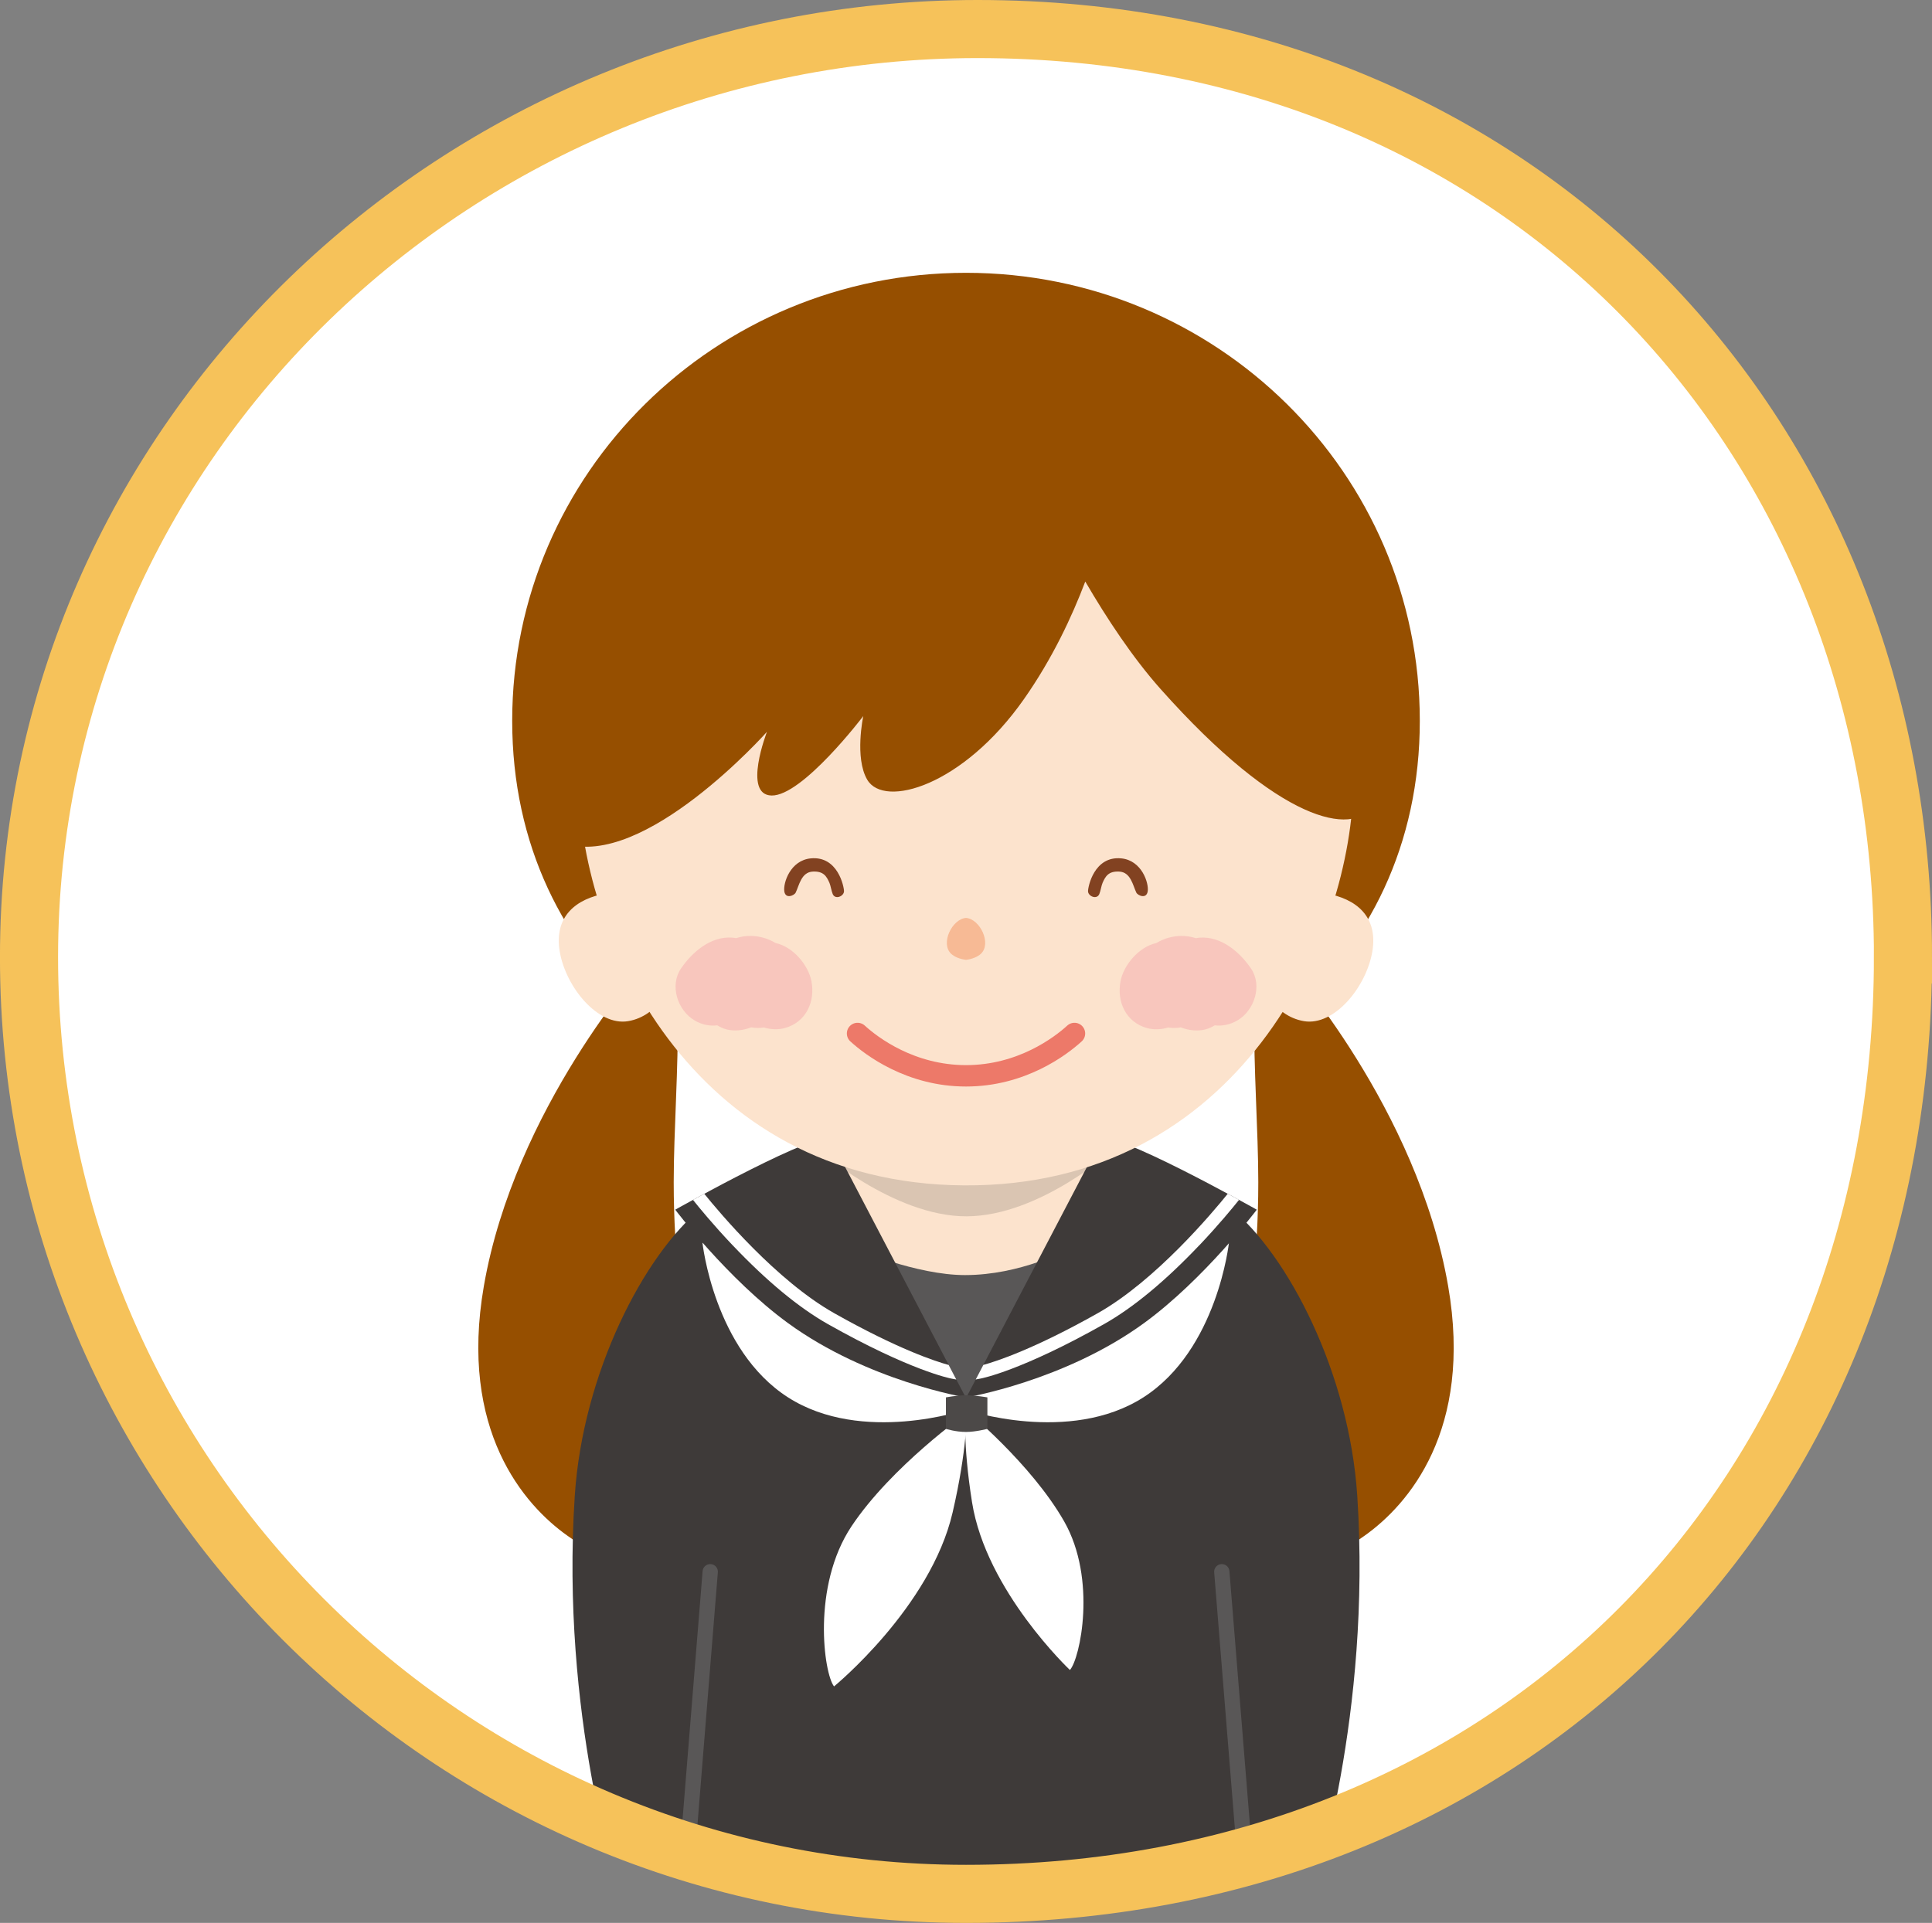 <?xml version="1.0" encoding="UTF-8"?><svg id="_イヤー_2" xmlns="http://www.w3.org/2000/svg" xmlns:xlink="http://www.w3.org/1999/xlink" viewBox="0 0 631.81 628.99"><rect x="0" y="0" width="631.81" height="628.99" fill="#808080" stroke="none"/><defs><style>.cls-1,.cls-2{fill:#fff;}.cls-3{fill:#f7ba95;}.cls-4{fill:#3e3a39;}.cls-5{fill:#595757;}.cls-6{fill:#964f00;}.cls-7{fill:#4c4948;}.cls-8{fill:#824221;}.cls-9{stroke:#595757;stroke-linejoin:round;stroke-width:5px;}.cls-9,.cls-10{stroke-linecap:round;}.cls-9,.cls-10,.cls-11{fill:none;}.cls-12{clip-path:url(#clippath);}.cls-10{stroke:#ed7969;stroke-width:7px;}.cls-10,.cls-11,.cls-2{stroke-miterlimit:10;}.cls-13{fill:#fce3cd;}.cls-11,.cls-2{stroke:#f6c25a;stroke-width:19px;}.cls-14{fill:#dac5b2;}.cls-15{fill:#f8c6bd;}</style><clipPath id="clippath"><path class="cls-2" d="M622.31,313.09c0,176.74-127.16,306.41-306.41,306.41-169.22,0-306.41-137.18-306.41-306.41S150.44,9.5,319.67,9.5c179.25,0,302.65,134.36,302.65,303.59Z"/></clipPath></defs><g id="_イヤー_1-2"><g><path class="cls-1" d="M622.31,313.09c0,176.74-127.16,306.41-306.41,306.41-169.22,0-306.41-137.18-306.41-306.41S150.44,9.5,319.67,9.5c179.25,0,302.65,134.36,302.65,303.59Z"/><g class="cls-12"><g><g><path class="cls-6" d="M421.1,315.38s42.39,47.08,52.48,105.32c8.17,47.12-13.07,71.55-27.37,81.67-14.3,10.12-27.82,16.4-22.1,5.88,5.72-10.52,8.52-17.36,8.52-17.36,0,0-12.97,17.53-26.04,22.84-13.07,5.3,8.03-42.37,8.03-42.37,0,0-18.01,16.75-16.38,7.26,1.63-9.5,13.25-42.93,13.25-91.93,0-33.65-6.52-86.81,9.6-71.3Z"/><path class="cls-6" d="M210.71,315.38s-42.39,47.08-52.48,105.32c-8.17,47.12,13.07,71.55,27.37,81.67,14.3,10.12,27.82,16.4,22.1,5.88-5.72-10.52-8.52-17.36-8.52-17.36,0,0,12.97,17.53,26.04,22.84,13.07,5.3-8.03-42.37-8.03-42.37,0,0,18.01,16.75,16.38,7.26-1.63-9.5-13.25-42.93-13.25-91.93,0-33.65,6.52-86.81-9.6-71.3Z"/></g><g><path class="cls-4" d="M443.86,489.33c-2.63-40.31-22.72-78.88-41.37-94.1-6.02-4.92-45.44-22.81-45.44-22.81h-82.28s-39.42,17.89-45.44,22.81c-18.65,15.22-38.74,53.79-41.37,94.1-4.7,72.01,14.38,128.68,14.24,129.43h227.42c-.14-.74,18.95-57.42,14.24-129.43Z"/><g><path class="cls-13" d="M361.77,375.59c-.17,.45-29.92,86.21-44.09,86.37-14.17,.15-49.51-86.37-49.51-86.37h93.6Z"/><path class="cls-14" d="M364.66,375.59c-.29,.31-24.48,22.18-48.53,22.28-24.04,.1-49.18-22.28-49.18-22.28h97.72Z"/></g><path class="cls-5" d="M279.57,408.4s20.01,8.69,36.02,8.69c18.23,0,33.43-8.32,33.43-8.32,0,0-21.42,54.99-32.9,55.8-11.47,.81-36.55-56.17-36.55-56.17Z"/><path class="cls-1" d="M229.71,406.44s3.73,35.11,27.99,50.65c24.26,15.54,58.05,4.06,58.05,4.06,0,0,.43-9.78-13.57-22.23-14-12.44-72.47-32.49-72.47-32.49Z"/><path class="cls-1" d="M401.9,406.44s-3.73,35.11-27.99,50.65c-24.26,15.54-58.16,4.06-58.16,4.06,0,0,1.75-8.31,15.75-20.76,14-12.44,70.4-33.96,70.4-33.96Z"/><path class="cls-1" d="M272.75,551.64c-3.32-4.14-7.37-32.74,5.72-52.39,13.1-19.65,37.65-37.01,37.65-37.01,0,0,.27,11.51-4.6,32.53-7.2,31.02-38.77,56.87-38.77,56.87Z"/><path class="cls-1" d="M349.88,546.27c3.32-3.59,8.91-29.67-1.87-48.6-10.79-18.94-32.26-36.51-32.26-36.51,0,0-1,10.58,2.13,30.24,4.61,29.03,32.01,54.87,32.01,54.87Z"/><g><g><path class="cls-4" d="M271.77,372.94l44.03,84.16s-32.07-5.32-58.1-24.3c-19.72-14.37-36.88-37.1-36.88-37.1,0,0,48.57-27.33,50.96-22.76Z"/><path class="cls-1" d="M239.61,407.35c11.14,11.73,21.62,20.4,31.14,25.78,26.88,15.17,39.85,17.72,40.38,17.82l1.6,.3-2.49-4.76c-4.21-1.14-16.52-5.13-37.46-16.95-18.82-10.62-37.45-32.82-42.47-39.05-1.34,.72-2.57,1.39-3.69,2,1.9,2.38,6.64,8.19,12.99,14.87Z"/></g><g><path class="cls-4" d="M360.05,372.94l-44.03,84.16s32.07-5.32,58.1-24.3c19.72-14.37,36.88-37.1,36.88-37.1,0,0-48.56-27.33-50.96-22.76Z"/><path class="cls-1" d="M392.21,407.35c6.34-6.68,11.09-12.49,12.99-14.87-1.11-.61-2.35-1.28-3.69-2-5.02,6.23-23.64,28.42-42.47,39.05-20.86,11.77-33.23,15.79-37.46,16.94l-2.5,4.77,1.6-.3c.54-.1,13.5-2.65,40.38-17.82,9.53-5.38,20-14.05,31.14-25.78Z"/></g></g><path class="cls-7" d="M322.9,467.39s-3.8,1.01-6.98,1.01c-3.5,0-6.58-1.01-6.58-1.01v-10.29s3.4-.69,6.68-.69c3.09,0,6.88,.69,6.88,.69v10.29Z"/><g><line class="cls-9" x1="232.26" y1="514.13" x2="223.81" y2="618.76"/><line class="cls-9" x1="399.56" y1="514.13" x2="408.01" y2="618.76"/></g></g><g><path class="cls-6" d="M464.31,235.79c0,80.93-66.44,132.39-148.4,132.38-81.96,0-148.4-51.45-148.41-132.38,0-80.93,66.45-146.55,148.41-146.55s148.4,65.61,148.4,146.55Z"/><path class="cls-13" d="M411.96,310.07c-1.95,11.55,4.51,22.26,14.45,23.96,9.94,1.68,20.41-11.2,22.37-22.74,1.96-11.55-5.34-17.37-15.28-19.06-9.94-1.69-19.58,6.3-21.54,17.85Z"/><path class="cls-13" d="M219.87,310.07c1.96,11.55-4.51,22.27-14.45,23.96-9.94,1.68-20.41-11.2-22.37-22.74-1.96-11.55,5.34-17.37,15.28-19.06,9.94-1.69,19.58,6.3,21.54,17.85Z"/><path class="cls-13" d="M316.47,161.16c69.99,.44,126.47,42.55,126.16,94.04-.31,51.5-37.65,133.12-127.35,132.55-89.7-.57-126.4-82.67-126.09-134.16,.31-51.49,57.3-92.87,127.28-92.43Z"/><g><path class="cls-15" d="M366.43,321c1.01-5.31,5.98-11.28,11.74-12.53,2.4-1.47,5.21-2.28,8.09-2.32,1.71-.02,3.3,.25,4.79,.73,.45-.07,.91-.14,1.37-.17,6.99-.47,13.02,4.72,16.69,10.1,3.81,5.6,1.08,13.75-4.46,16.99-2.42,1.41-4.96,1.88-7.4,1.6-.92,.55-1.89,1.01-2.9,1.29-2.53,.7-5.53,.42-8.2-.63-1.32,.25-2.72,.26-4.13,.05-2.28,.68-4.71,.78-6.92,.18-6.91-1.91-9.94-8.63-8.67-15.28Z"/><path class="cls-15" d="M256.71,336.27c-2.21,.61-4.65,.51-6.92-.17-1.4,.21-2.81,.2-4.13-.05-2.68,1.06-5.67,1.33-8.2,.64-1.01-.28-1.98-.74-2.9-1.29-2.45,.29-4.99-.18-7.4-1.6-5.54-3.24-8.27-11.39-4.46-16.99,3.67-5.39,9.7-10.58,16.68-10.11,.46,.03,.92,.1,1.37,.17,1.49-.48,3.09-.75,4.79-.72,2.88,.04,5.69,.85,8.09,2.32,5.76,1.25,10.73,7.22,11.74,12.53,1.27,6.64-1.76,13.37-8.67,15.27Z"/></g><path class="cls-6" d="M420.73,183.46c-47.1-60.77-128.28-46.46-147.77-43.34-35.96,5.76-65.83,28.72-84.87,58.62-11.91,18.7-18.59,72.08-3.54,77.12,26.06,8.73,66.26-36.47,66.26-36.47,0,0-8,20.57,1.47,20.83,10.1,.27,30.03-25.98,30.03-25.98,0,0-2.92,13.67,1.31,20.83,5.55,9.4,31.28,2.05,51.22-26.36,9.31-13.26,15.75-27.06,20.07-38.49,7.06,12.13,15.56,24.97,24.56,35.09,39.12,43.97,62.96,48.21,69.36,38.33,6.41-9.89,.78-42.93-28.1-80.19Z"/><g><path class="cls-3" d="M315.91,300.26c-4.54,.33-8.5,8.37-4.82,11.78,.96,.89,2.81,1.71,4.82,1.93,2.01-.22,3.86-1.04,4.82-1.93,3.68-3.4-.27-11.45-4.82-11.78Z"/><g><path class="cls-8" d="M375.33,291.56c.42-2.68-1.93-10.14-8.67-10.78-8.85-.84-10.85,9.27-10.85,10.73,0,1.63,2.84,2.91,3.69,.95,.42-.99,.67-2.76,1.06-3.65,.97-2.23,1.99-3.88,5.45-3.71,3.77,.19,4.44,4.46,5.6,6.89,.44,.91,3.3,2.24,3.72-.44Z"/><path class="cls-8" d="M256.49,291.56c-.42-2.68,1.93-10.14,8.67-10.78,8.85-.84,10.85,9.27,10.85,10.73,0,1.63-2.84,2.91-3.69,.95-.42-.99-.68-2.76-1.06-3.65-.97-2.23-1.99-3.88-5.45-3.71-3.77,.19-4.44,4.46-5.61,6.89-.44,.91-3.3,2.24-3.72-.44Z"/></g><path class="cls-10" d="M351.38,338.06c-4.58,4.19-17.34,13.85-35.47,13.85s-30.89-9.66-35.47-13.85"/></g></g></g></g><path class="cls-11" d="M622.31,313.09c0,176.74-127.16,306.41-306.41,306.41-169.22,0-306.41-137.18-306.41-306.41S150.44,9.5,319.67,9.5c179.25,0,302.65,134.36,302.65,303.59Z"/></g></g></svg>